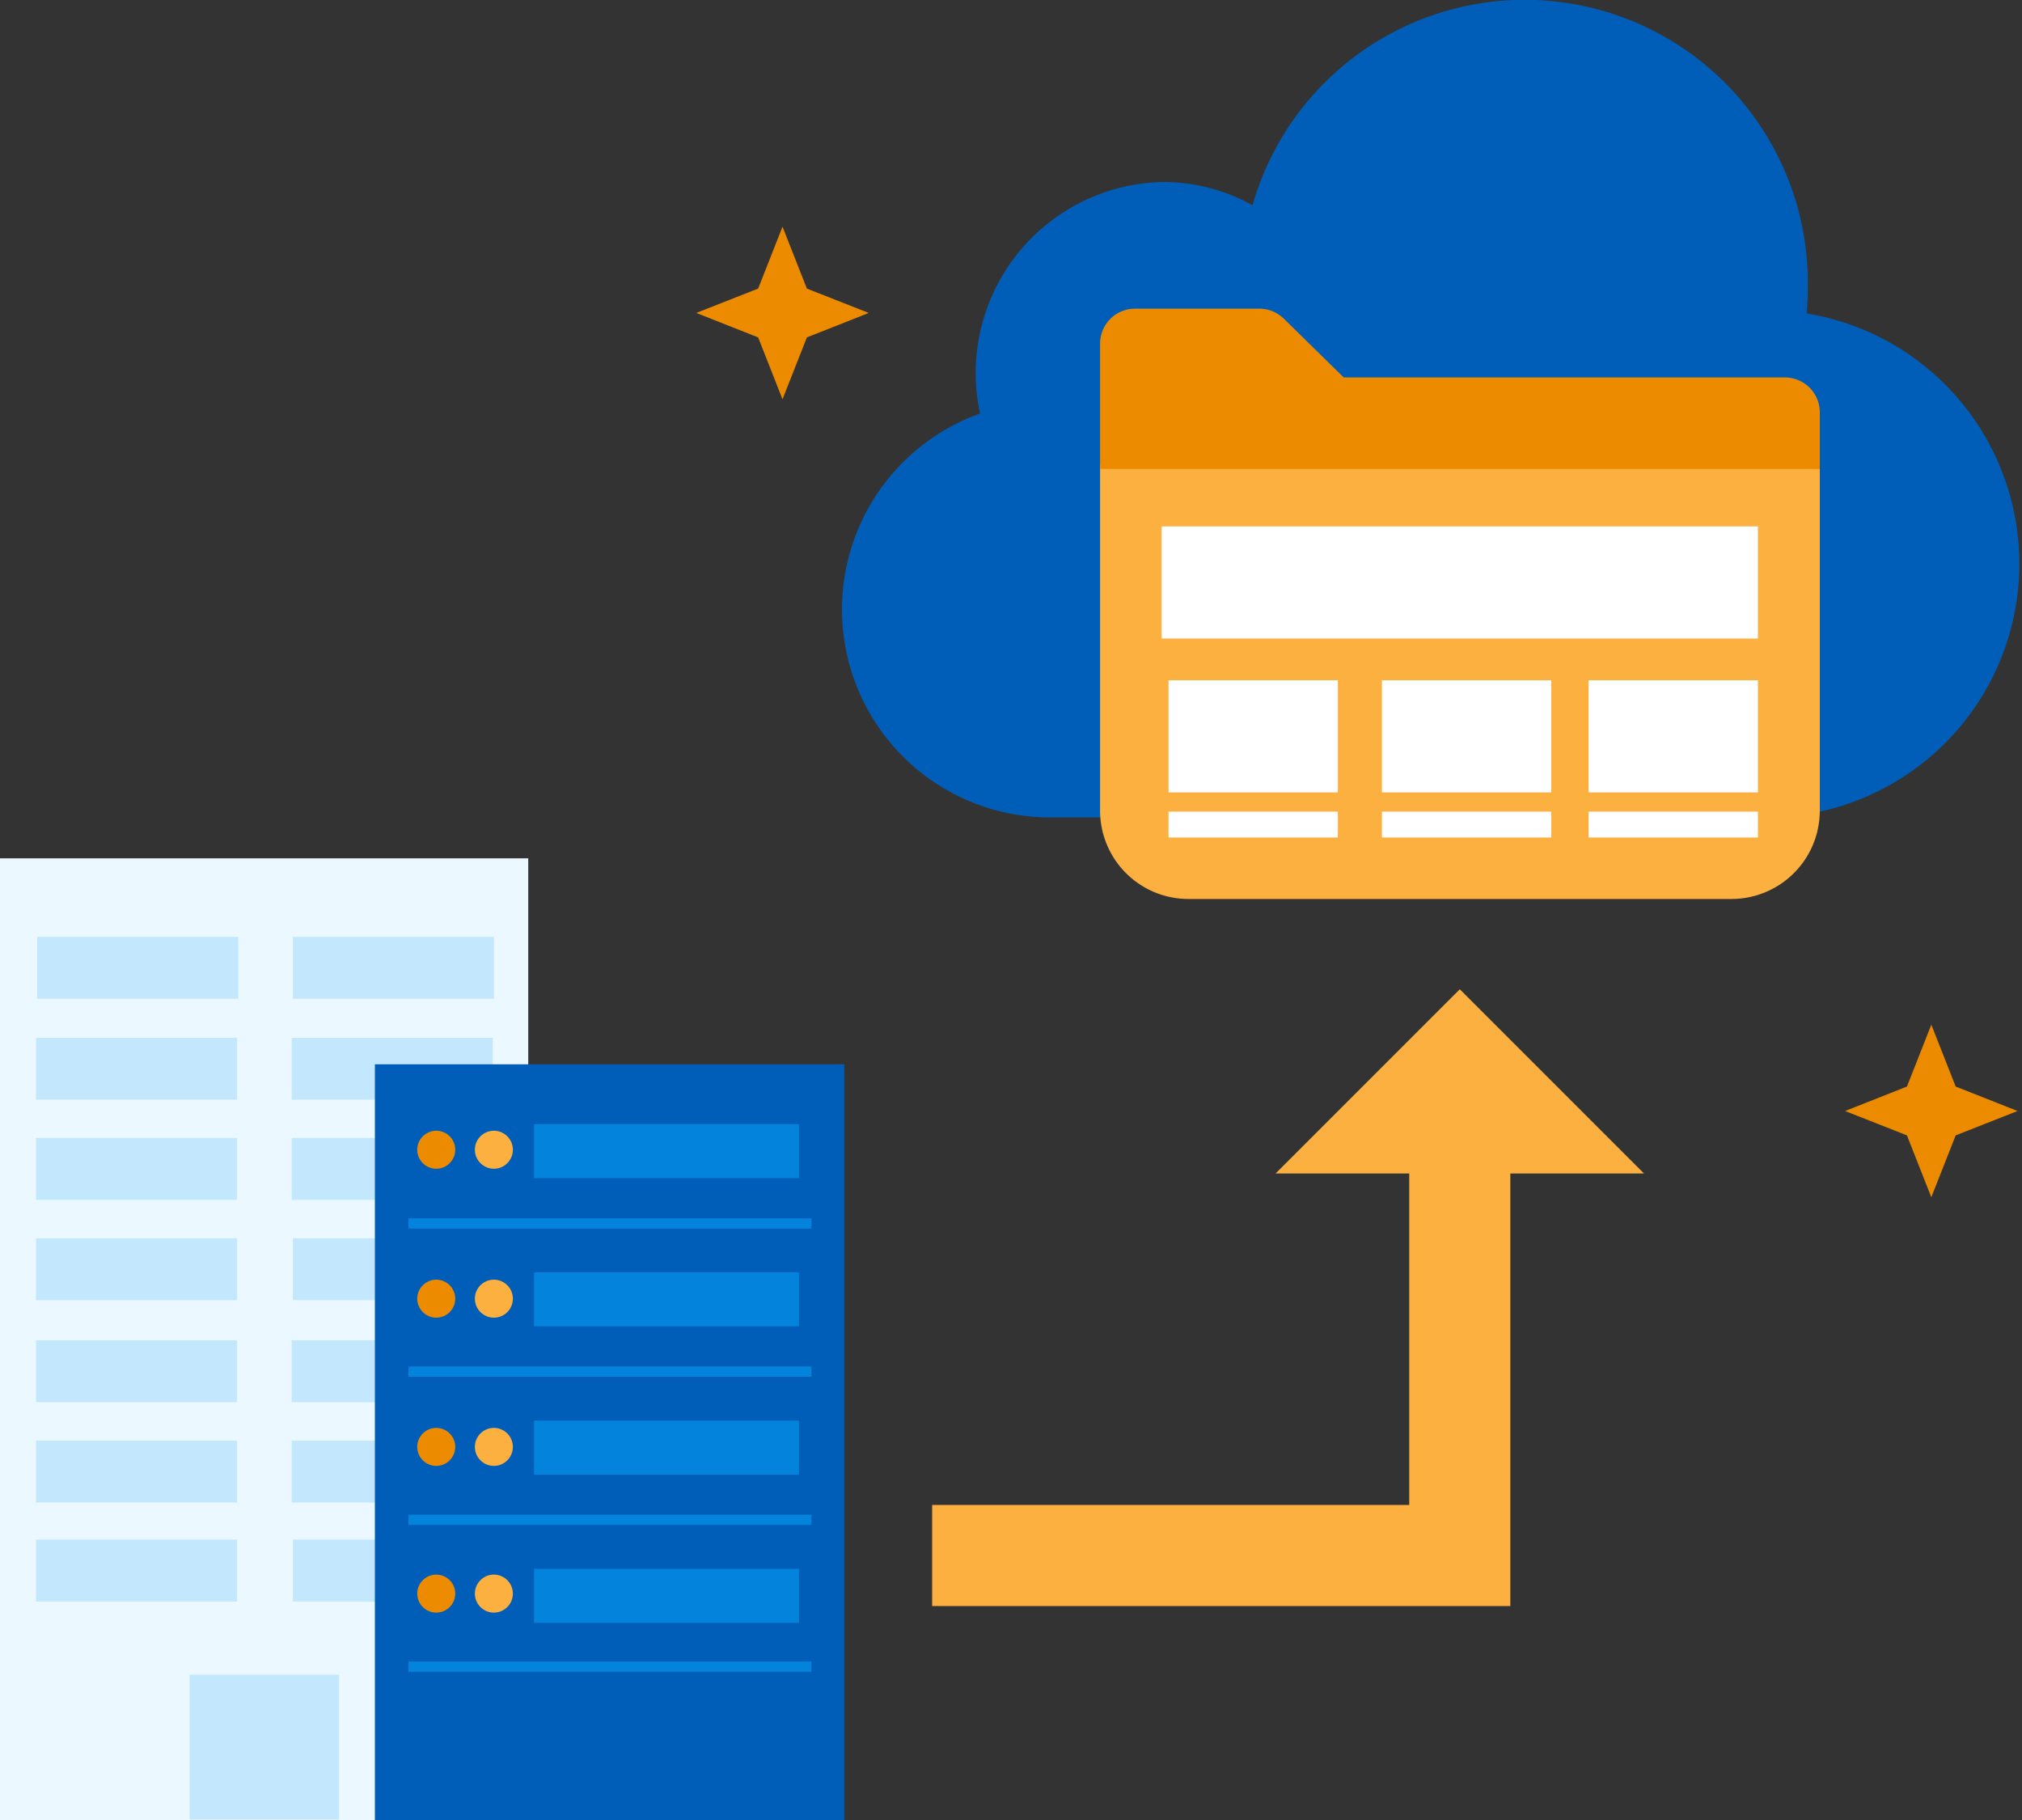 <svg xmlns="http://www.w3.org/2000/svg" id="design" viewBox="0 0 200 180"><rect x="0" y="0" width="200" height="180" fill="#333333" stroke="none"/><defs><style>.cls-1{fill:none;stroke:#fbb040;stroke-miterlimit:10;stroke-width:10px;}.cls-2{fill:#fbb040;}.cls-3{fill:#ed8b00;}.cls-4{fill:#005eb8;}.cls-5{fill:#fff;}.cls-6{fill:#ebf8ff;}.cls-7{fill:#c3e7fc;}.cls-8{fill:#0383db;}</style></defs><polyline class="cls-1" points="144.39 113.62 144.39 153.84 92.2 153.84"></polyline><polygon class="cls-2" points="162.61 116.06 126.17 116.06 144.39 97.84 162.61 116.06"></polygon><polygon class="cls-3" points="193.44 107.46 199.56 109.88 193.44 112.29 191.03 118.41 188.62 112.29 182.5 109.88 188.62 107.46 191.03 101.34 193.44 107.46"></polygon><polygon class="cls-3" points="79.81 28.54 85.93 30.95 79.81 33.37 77.4 39.49 74.99 33.37 68.87 30.95 74.99 28.54 77.4 22.42 79.81 28.54"></polygon><path class="cls-4" d="M178.7,31c.07-.81.11-1.62.11-2.45a28,28,0,0,0-54.92-8.25A18.23,18.23,0,0,0,115.08,18a18.89,18.89,0,0,0-18.14,22.9,20.57,20.57,0,0,0,6.53,39.94h71.91A25.09,25.09,0,0,0,178.7,31Z"></path><path class="cls-2" d="M108.81,46H180a0,0,0,0,1,0,0V80.17a8.74,8.74,0,0,1-8.74,8.74H117.55a8.74,8.74,0,0,1-8.74-8.74V46A0,0,0,0,1,108.81,46Z"></path><path class="cls-3" d="M176.52,37.33H132.91L127,31.53a3.45,3.45,0,0,0-2.41-1H112.26A3.45,3.45,0,0,0,108.81,34V46.38H180v-5.6A3.45,3.45,0,0,0,176.52,37.33Z"></path><rect class="cls-5" x="114.9" y="52.06" width="58.98" height="11.09"></rect><rect class="cls-5" x="115.58" y="67.28" width="16.75" height="11.09"></rect><rect class="cls-5" x="157.13" y="67.28" width="16.75" height="11.09"></rect><rect class="cls-5" x="136.69" y="67.28" width="16.75" height="11.09"></rect><rect class="cls-5" x="115.58" y="80.27" width="16.75" height="2.56"></rect><rect class="cls-5" x="157.13" y="80.27" width="16.75" height="2.56"></rect><rect class="cls-5" x="136.69" y="80.27" width="16.75" height="2.56"></rect><rect class="cls-6" y="84.89" width="52.25" height="95.11"></rect><rect class="cls-7" x="3.68" y="92.66" width="19.89" height="6.12"></rect><rect class="cls-7" x="28.97" y="92.66" width="19.89" height="6.12"></rect><rect class="cls-7" x="3.56" y="102.64" width="19.89" height="6.12"></rect><rect class="cls-7" x="28.85" y="102.64" width="19.89" height="6.12"></rect><rect class="cls-7" x="3.56" y="112.55" width="19.89" height="6.12"></rect><rect class="cls-7" x="28.85" y="112.55" width="19.89" height="6.12"></rect><rect class="cls-7" x="3.56" y="122.47" width="19.89" height="6.12"></rect><rect class="cls-7" x="28.97" y="122.47" width="19.89" height="6.12"></rect><rect class="cls-7" x="3.56" y="132.56" width="19.89" height="6.12"></rect><rect class="cls-7" x="28.85" y="132.56" width="19.89" height="6.12"></rect><rect class="cls-7" x="3.56" y="142.48" width="19.89" height="6.12"></rect><rect class="cls-7" x="28.85" y="142.48" width="19.89" height="6.12"></rect><rect class="cls-7" x="3.56" y="152.27" width="19.89" height="6.12"></rect><rect class="cls-7" x="28.97" y="152.27" width="19.89" height="6.12"></rect><rect class="cls-7" x="18.76" y="165.63" width="14.78" height="14.31"></rect><rect class="cls-4" x="37.08" y="105.26" width="46.43" height="74.74"></rect><rect class="cls-8" x="52.82" y="111.18" width="26.21" height="5.34"></rect><circle class="cls-3" cx="43.15" cy="113.71" r="1.88"></circle><circle class="cls-2" cx="48.85" cy="113.71" r="1.88"></circle><rect class="cls-8" x="52.82" y="125.84" width="26.21" height="5.34"></rect><circle class="cls-3" cx="43.15" cy="128.44" r="1.88"></circle><circle class="cls-2" cx="48.85" cy="128.44" r="1.88"></circle><rect class="cls-8" x="52.82" y="140.5" width="26.21" height="5.34"></rect><circle class="cls-3" cx="43.15" cy="143.1" r="1.88"></circle><circle class="cls-2" cx="48.85" cy="143.1" r="1.88"></circle><rect class="cls-8" x="52.82" y="155.16" width="26.21" height="5.34"></rect><circle class="cls-3" cx="43.15" cy="157.61" r="1.88"></circle><circle class="cls-2" cx="48.85" cy="157.61" r="1.88"></circle><rect class="cls-8" x="40.4" y="120.5" width="39.86" height="1.01"></rect><rect class="cls-8" x="40.4" y="135.15" width="39.86" height="1.01"></rect><rect class="cls-8" x="40.4" y="149.81" width="39.86" height="1.01"></rect><rect class="cls-8" x="40.4" y="164.33" width="39.86" height="1.01"></rect></svg>